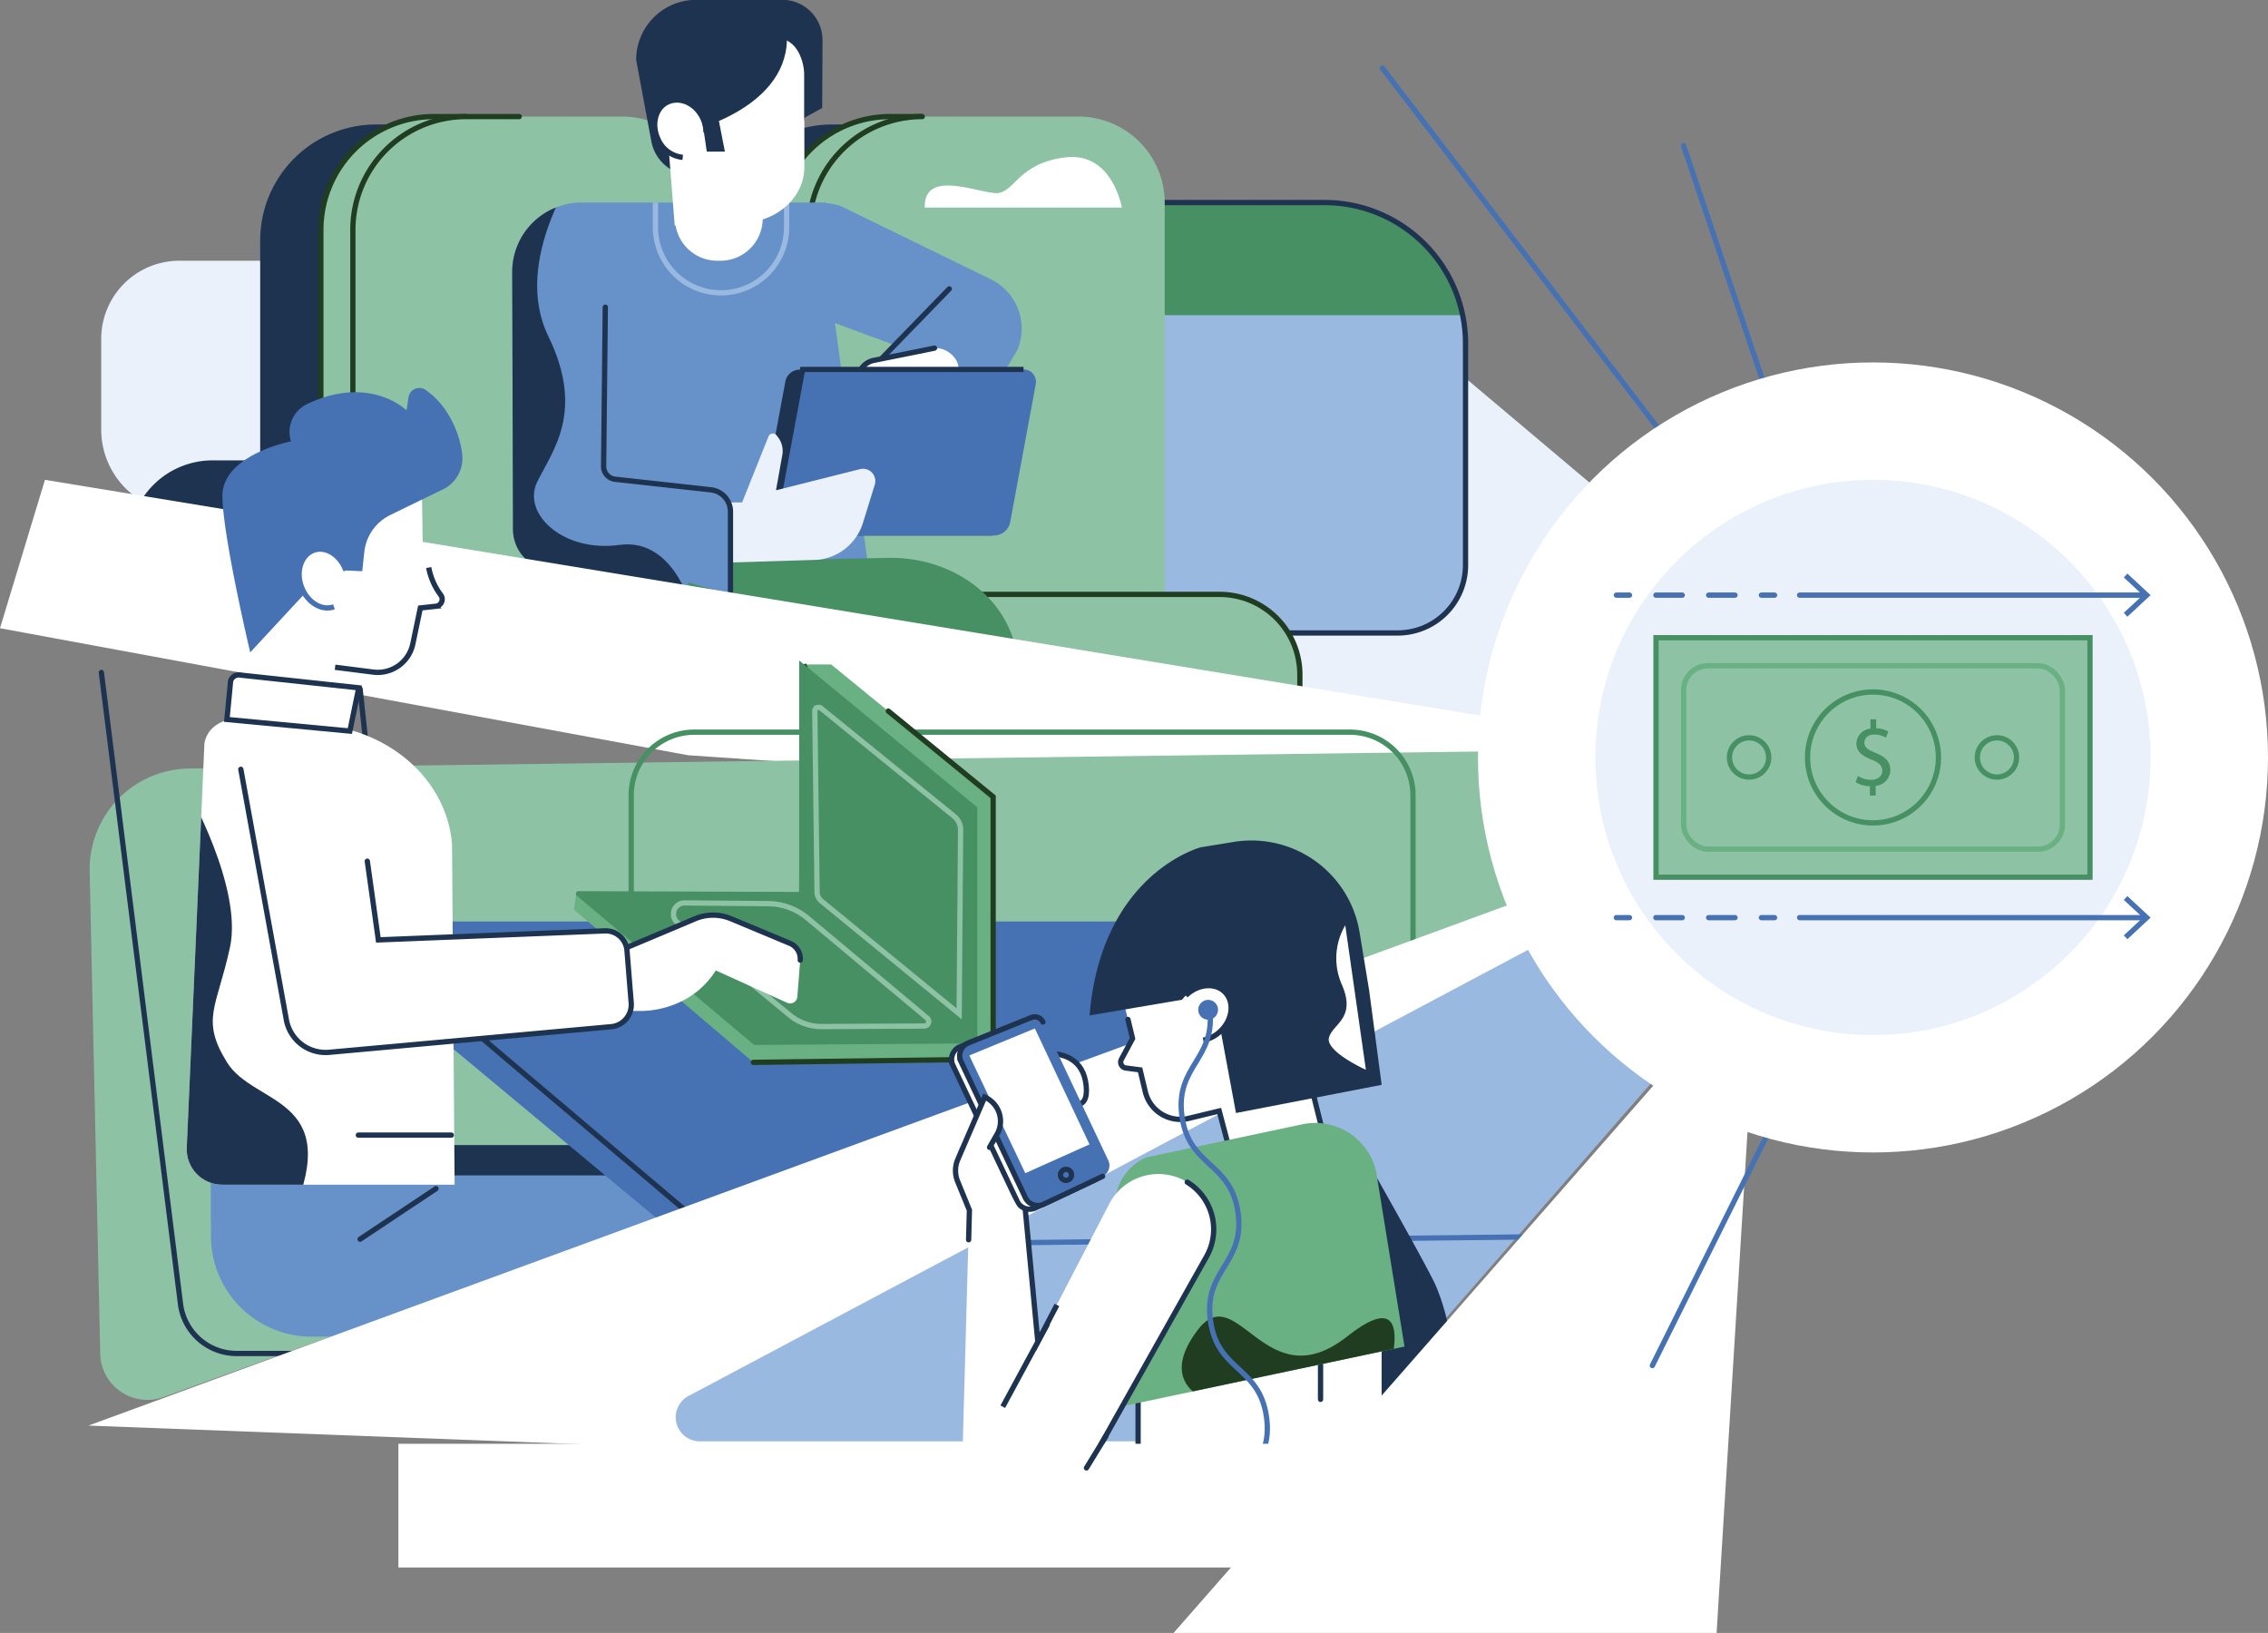 <svg xmlns="http://www.w3.org/2000/svg" xmlns:xlink="http://www.w3.org/1999/xlink" viewBox="0 0 429.99 309.58"><rect x="0" y="0" width="429.99" height="309.58" fill="#808080" stroke="none"/><defs><style>.cls-1,.cls-12,.cls-13,.cls-17,.cls-20,.cls-21,.cls-22,.cls-23,.cls-25,.cls-26,.cls-3,.cls-34,.cls-7{fill:none;}.cls-2{fill:#eaf1fb;}.cls-26,.cls-3,.cls-34{stroke:#4671b3;}.cls-12,.cls-21,.cls-3,.cls-31,.cls-32,.cls-33,.cls-34,.cls-7,.cls-9{stroke-linecap:round;}.cls-10,.cls-12,.cls-13,.cls-17,.cls-20,.cls-21,.cls-22,.cls-23,.cls-25,.cls-26,.cls-28,.cls-3,.cls-31,.cls-32,.cls-33,.cls-34,.cls-7,.cls-8,.cls-9{stroke-miterlimit:10;}.cls-4{fill:#9ab9e1;}.cls-5{clip-path:url(#clip-path);}.cls-6{fill:#469063;}.cls-20,.cls-21,.cls-23,.cls-28,.cls-31,.cls-7,.cls-8,.cls-9{stroke:#1d334f;}.cls-16,.cls-8,.cls-9{fill:#1d334f;}.cls-10,.cls-11,.cls-32,.cls-33{fill:#8ec2a4;}.cls-10,.cls-12,.cls-13{stroke:#203d22;}.cls-14{fill:#6691c9;}.cls-15{clip-path:url(#clip-path-2);}.cls-17{stroke:#9ab9e1;}.cls-18,.cls-28,.cls-31{fill:#fff;}.cls-19{fill:#4671b3;}.cls-21{stroke-width:3px;}.cls-22,.cls-32{stroke:#469063;}.cls-23{stroke-width:9px;}.cls-24{fill:#69b182;}.cls-25{stroke:#8ec2a4;}.cls-27{clip-path:url(#clip-path-3);}.cls-29{clip-path:url(#clip-path-4);}.cls-30{fill:#203d22;}.cls-33{stroke:#69b182;}.cls-34{stroke-dasharray:5 5;}</style><clipPath id="clip-path" transform="translate(-7.56 -11.4)"><path class="cls-1" d="M193.68,49.8h65a26.73,26.73,0,0,1,26.73,26.73v42a12.86,12.86,0,0,1-12.86,12.86H193.68a0,0,0,0,1,0,0V49.8A0,0,0,0,1,193.68,49.8Z"/></clipPath><clipPath id="clip-path-2" transform="translate(-7.56 -11.4)"><path class="cls-1" d="M173.37,127.7l-62-8.28a7.74,7.74,0,0,1-6.55-7.62l-.15-49A13.15,13.15,0,0,1,118,49.8h46.16L165.09,67Z"/></clipPath><clipPath id="clip-path-3" transform="translate(-7.56 -11.4)"><path class="cls-1" d="M93.26,171.44,93.75,236H49.67a6.71,6.71,0,0,1-6.7-7l3.34-76.53c.34-2.89,3.27-5,6.57-4.73l14.82,1C81.41,149.64,92.29,159.31,93.26,171.44Z"/></clipPath><clipPath id="clip-path-4" transform="translate(-7.56 -11.4)"><path class="cls-1" d="M273.84,266.69,220.43,278,219,240a9.72,9.72,0,0,1,5.88-9.17l29.6-6.28a11.84,11.84,0,0,1,14,9.06Z"/></clipPath></defs><title>04_Homepage_numeri 100k</title><g id="spicchio_3" data-name="spicchio 3"><path class="cls-2" d="M333,155.33,40,108.39A15.75,15.75,0,0,1,26.75,92.84V75.64A14.81,14.81,0,0,1,41.56,60.83H229.38a81.1,81.1,0,0,1,52.27,19.09l64.61,54.44Z" transform="translate(-7.56 -11.4)"/><line class="cls-3" x1="333.77" y1="106.6" x2="262.08" y2="12.9"/><g id="finestrino"><path class="cls-4" d="M186.12,38.4h65a26.73,26.73,0,0,1,26.73,26.73v42A12.86,12.86,0,0,1,265,120H186.12a0,0,0,0,1,0,0V38.4A0,0,0,0,1,186.12,38.4Z"/><g class="cls-5"><rect class="cls-6" x="204.34" y="27.85" width="87.09" height="31.9"/></g><path class="cls-7" d="M284.89,71.15" transform="translate(-7.56 -11.4)"/><path class="cls-7" d="M222.3,71.15" transform="translate(-7.56 -11.4)"/><path class="cls-7" d="M186.12,38.4h65a26.73,26.73,0,0,1,26.73,26.73v42A12.86,12.86,0,0,1,265,120H186.12a0,0,0,0,1,0,0V38.4A0,0,0,0,1,186.12,38.4Z"/><path class="cls-7" d="M285.43,114.77" transform="translate(-7.56 -11.4)"/><path class="cls-7" d="M217.13,114.77" transform="translate(-7.56 -11.4)"/></g><g id="sedie"><path class="cls-8" d="M124.83,51.86v86.87H57.39V57A21.48,21.48,0,0,1,78.87,35.5h6.07" transform="translate(-7.56 -11.4)"/><path class="cls-8" d="M77.38,24.1H107a16.36,16.36,0,0,1,16.36,16.36v86.87a0,0,0,0,1,0,0H55.9a0,0,0,0,1,0,0V45.58A21.48,21.48,0,0,1,77.38,24.1Z"/><path class="cls-9" d="M130.9,51.86v86.87H63.46V57A21.48,21.48,0,0,1,84.94,35.5H95" transform="translate(-7.56 -11.4)"/><path class="cls-8" d="M211.3,51.86v86.87H143.86V57A21.48,21.48,0,0,1,165.33,35.5h6.08" transform="translate(-7.56 -11.4)"/><path class="cls-8" d="M163.85,24.1h29.61a16.36,16.36,0,0,1,16.36,16.36v86.87a0,0,0,0,1,0,0H142.37a0,0,0,0,1,0,0V45.58A21.48,21.48,0,0,1,163.85,24.1Z"/><path class="cls-9" d="M217.37,138.73H149.93V57A21.48,21.48,0,0,1,171.41,35.5h22.21" transform="translate(-7.56 -11.4)"/><path class="cls-9" d="M217.37,51.86" transform="translate(-7.56 -11.4)"/><path class="cls-8" d="M155.15,114.69h65.08a15.21,15.21,0,0,1,15.21,15.21v8.4a0,0,0,0,1,0,0H155.15a0,0,0,0,1,0,0V114.69A0,0,0,0,1,155.15,114.69Z"/><path class="cls-8" d="M155.15,114.69h65.08a15.21,15.21,0,0,1,15.21,15.21v8.4a0,0,0,0,1,0,0H155.15a0,0,0,0,1,0,0V114.69A0,0,0,0,1,155.15,114.69Z"/><path class="cls-8" d="M40.29,87.78H63.87a0,0,0,0,1,0,0V107.7a0,0,0,0,1,0,0H24.94a0,0,0,0,1,0,0v-4.56A15.36,15.36,0,0,1,40.29,87.78Z"/></g><g id="sedie-2" data-name="sedie"><path class="cls-10" d="M135.83,49.86v86.87H68.39V55A21.48,21.48,0,0,1,89.87,33.5h6.07" transform="translate(-7.56 -11.4)"/><path class="cls-11" d="M88.38,22.1H118a16.36,16.36,0,0,1,16.36,16.36v86.87a0,0,0,0,1,0,0H66.9a0,0,0,0,1,0,0V43.58A21.48,21.48,0,0,1,88.38,22.1Z"/><path class="cls-12" d="M141.9,49.86v86.87H74.46V55A21.48,21.48,0,0,1,95.94,33.5H106" transform="translate(-7.56 -11.4)"/><path class="cls-10" d="M222.3,49.86v86.87H154.86V55A21.48,21.48,0,0,1,176.33,33.5h6.08" transform="translate(-7.56 -11.4)"/><path class="cls-11" d="M174.85,22.1h29.61a16.36,16.36,0,0,1,16.36,16.36v86.87a0,0,0,0,1,0,0H153.37a0,0,0,0,1,0,0V43.58A21.48,21.48,0,0,1,174.85,22.1Z"/><path class="cls-12" d="M228.37,136.73H160.93V55A21.48,21.48,0,0,1,182.41,33.5" transform="translate(-7.56 -11.4)"/><path class="cls-12" d="M228.37,49.86" transform="translate(-7.56 -11.4)"/><path class="cls-11" d="M166.15,112.69h65.08a15.21,15.21,0,0,1,15.21,15.21v8.4a0,0,0,0,1,0,0H166.15a0,0,0,0,1,0,0V112.69a0,0,0,0,1,0,0Z"/><path class="cls-13" d="M166.15,112.69h65.08a15.21,15.21,0,0,1,15.21,15.21v8.4a0,0,0,0,1,0,0H166.15a0,0,0,0,1,0,0V112.69a0,0,0,0,1,0,0Z"/></g><g id="omino"><path class="cls-14" d="M173.37,127.7l-62-8.28a7.74,7.74,0,0,1-6.55-7.62l-.15-49A13.15,13.15,0,0,1,118,49.8h46.16L165.09,67Z" transform="translate(-7.56 -11.4)"/><path class="cls-14" d="M144.83,64.9,160.5,51.2c1.32-1.42,3.53-1.65,6.41-.76L195.2,64.25a10.39,10.39,0,0,1,5.21,13.55L189.08,97.08,171.26,82.92l5.83-6.13Z" transform="translate(-7.56 -11.4)"/><g class="cls-15"><path class="cls-16" d="M117.25,43S104.5,60.73,111.5,75.11s.8,21.71-2.1,27.67,4.85,13.4,15.6,11.93,14,13,14,13L97.75,119V43Z" transform="translate(-7.56 -11.4)"/><path class="cls-17" d="M124.27,36h24.86a0,0,0,0,1,0,0v7.06A12.43,12.43,0,0,1,136.7,55.52h0a12.43,12.43,0,0,1-12.43-12.43V36a0,0,0,0,1,0,0Z"/></g><g id="panta"><path class="cls-6" d="M136.19,118l39.68-.84c11.58-.25,21.71,6.73,24.11,16.6l1.69,7-59.22-8.91Z" transform="translate(-7.56 -11.4)"/></g><line class="cls-7" x1="163.7" y1="71.52" x2="179.97" y2="54.77"/><g id="tablet"><rect class="cls-18" x="170.41" y="78.45" width="19.26" height="10.74" rx="4.08" ry="4.08" transform="translate(-20.57 25.82) rotate(-11.39)"/><path class="cls-7" d="M184.73,77.4l-11.5,2.32a3.78,3.78,0,0,0-2.95,4.43l.64,3.15a3.78,3.78,0,0,0,4.44,3l11.49-2.32a3.77,3.77,0,0,0,3-4.43" transform="translate(-7.56 -11.4)"/><path class="cls-16" d="M195.77,112.92H153.11a1.73,1.73,0,0,1-1.7-2l5.05-27.19a2.76,2.76,0,0,1,2.71-2.25h42.44Z" transform="translate(-7.56 -11.4)"/><path class="cls-19" d="M196,112.92H153.87l5.85-31.48h41.89a2.36,2.36,0,0,1,2.32,2.8l-4.84,26.11A3.15,3.15,0,0,1,196,112.92Z" transform="translate(-7.56 -11.4)"/><polyline class="cls-20" points="146.31 101.52 152.16 70.04 194.05 70.04"/></g><path id="mano" class="cls-2" d="M141.68,106.65h6.58l5-12.51a.88.88,0,0,1,1.52-.21l.28.36a4.26,4.26,0,0,1,.82,3.36l-1.2,6.7,15.91-4a2.33,2.33,0,0,1,2.8,3l-2.22,7.18a10,10,0,0,1-8.6,7l-20.14.62Z" transform="translate(-7.56 -11.4)"/><polygon class="cls-14" points="127.11 94.07 128.95 110.03 138.47 112.66 138.1 95.25 127.11 94.07"/><path class="cls-18" d="M144.11,60.83h-.57a8,8,0,0,1-8-8L134.27,29l17.89,5.22V52.79A8,8,0,0,1,144.11,60.83Z" transform="translate(-7.56 -11.4)"/><path class="cls-7" d="M122.32,69.64,122,99.9a2.46,2.46,0,0,0,2.18,2.36l18.14,2a4.17,4.17,0,0,1,3.73,4.15v16.1" transform="translate(-7.56 -11.4)"/><g id="testa"><path class="cls-16" d="M163.44,31.88,163.5,19a7.63,7.63,0,0,0-7.63-7.63H139.55a11.38,11.38,0,0,0-11.38,11.39l2.88,15.45a7.89,7.89,0,0,0,9.17,6.3Z" transform="translate(-7.56 -11.4)"/><path class="cls-18" d="M148.05,53.64l-12.57.52L133.61,30.4c-.37-6.45,5.46-11.86,12.8-11.86h9.21a4.2,4.2,0,0,1,4.44,3.9V43.07C160.06,48.91,154.68,53.64,148.05,53.64Z" transform="translate(-7.56 -11.4)"/><path class="cls-16" d="M131.07,30.86l6.5,5.62s18.78-4.08,19.18-17.4-13-3.43-13-3.43l-10.11,2.28Z" transform="translate(-7.56 -11.4)"/><ellipse class="cls-18" cx="136.58" cy="35.77" rx="4.69" ry="5.61" transform="translate(-10.24 47.63) rotate(-24.16)"/><path class="cls-20" d="M137,41.23a5.71,5.71,0,0,1-4.73-3.54c-1.27-2.83-.38-6,2-7s5.3.37,6.57,3.2a6.45,6.45,0,0,1,.58,2.63" transform="translate(-7.56 -11.4)"/><path class="cls-21" d="M142.58,28.72" transform="translate(-7.56 -11.4)"/></g><path class="cls-16" d="M160.06,34.42v-9s-.15-4.75-3.31-6.34-.3-3.46-.3-3.46l5.3,3.46Z" transform="translate(-7.56 -11.4)"/></g><path class="cls-7" d="M228.37,90.62" transform="translate(-7.56 -11.4)"/><path class="cls-7" d="M228.37,65" transform="translate(-7.56 -11.4)"/><path class="cls-18" d="M182.88,50.75h37.37s-1.77-10.54-10.63-9.52-9.7,6.52-12.91,6.77S182.69,43.17,182.88,50.75Z" transform="translate(-7.56 -11.4)"/><polygon class="cls-16" points="132.5 18.54 134 28.75 137.43 28.75 135.66 19.66 132.5 18.54"/></g><g id="maschera"><polygon id="mschera" class="cls-18" points="0 119.1 8.52 90.97 287.91 136.86 286.44 153.85 130.44 143.18 0 119.1"/></g><g id="spicchio_2" data-name="spicchio 2"><path class="cls-11" d="M26.56,267.85l-2-91.22A19.1,19.1,0,0,1,43.42,157.1l265.89-3.51a8.93,8.93,0,0,1,7.77,6.33l1.82,6a8.94,8.94,0,0,1-5.53,11L38.55,276.26A8.94,8.94,0,0,1,26.56,267.85Z" transform="translate(-7.56 -11.4)"/><path class="cls-22" d="M131.61,138.81H255.94a11.95,11.95,0,0,1,11.95,11.95v32.39a0,0,0,0,1,0,0H119.67a0,0,0,0,1,0,0V150.75A11.95,11.95,0,0,1,131.61,138.81Z"/><line class="cls-23" x1="83.55" y1="221.59" x2="119.67" y2="221.59"/><g id="panta-2" data-name="panta"><polygon class="cls-14" points="84.57 231.13 40.02 231.52 40.02 214.15 84.57 213.76 84.57 231.13"/><path class="cls-14" d="M40,222.84H151.23a0,0,0,0,1,0,0v30.57a0,0,0,0,1,0,0H59.09A19.07,19.07,0,0,1,40,234.34v-11.5A0,0,0,0,1,40,222.84Z"/><polygon class="cls-14" points="112.21 250.19 114.66 283.13 160.92 277.82 149.36 230.03 112.21 250.19"/></g><g id="tavolo"><path id="tavolo-2" data-name="tavolo" class="cls-19" d="M137.62,247l-64-53.29a1.8,1.8,0,0,1-.64-1.36V188a1.9,1.9,0,0,1,1.89-1.9H246.28l34.34,59Z" transform="translate(-7.56 -11.4)"/><line class="cls-7" x1="78.83" y1="186.17" x2="135.1" y2="233.86"/></g><g id="comp"><line class="cls-20" x1="155.09" y1="169.38" x2="154.52" y2="169.38"/><polygon class="cls-24" points="108.84 172.48 142.83 201.41 188.29 200.8 188.29 151.06 157.58 125.97 152.34 125.97 151.34 174.82 109.21 169.7 108.84 172.48"/><polyline class="cls-12" points="168.41 134.81 188.29 151.06 188.29 200.8 142.83 201.41"/><line class="cls-13" x1="156.77" y1="136.25" x2="152.34" y2="125.97"/><polygon class="cls-6" points="151.52 171.38 151.52 125.21 185.29 153.06 185.29 197.79 152.09 171.38 151.52 171.38"/><path class="cls-20" d="M116.4,180.37" transform="translate(-7.56 -11.4)"/><path class="cls-6" d="M192.85,209.2l-42.31.31-33.63-28.3a.49.49,0,0,1,.32-.86l41.85.15Z" transform="translate(-7.56 -11.4)"/><path class="cls-25" d="M182.82,205.92l-19.53.1a9.46,9.46,0,0,1-6-2.16L136,186.31a2.11,2.11,0,0,1,1.36-3.73l15.87.14a11.77,11.77,0,0,1,7.4,2.72l22.74,19A.86.86,0,0,1,182.82,205.92Z" transform="translate(-7.56 -11.4)"/><path class="cls-25" d="M163.29,182.23l26.12,21.38.27-34.84a3.32,3.32,0,0,0-1.24-2.63l-25.23-20.47a.71.71,0,0,0-1.17.56l.43,34.3A2.25,2.25,0,0,0,163.29,182.23Z" transform="translate(-7.56 -11.4)"/></g><path class="cls-7" d="M113,268H52.43a10.73,10.73,0,0,1-10.65-9.39l-15-119.72" transform="translate(-7.56 -11.4)"/><polygon class="cls-18" points="291.05 169.7 16.77 270.27 245 278.91 321.64 191.49 291.05 169.7"/><path class="cls-20" d="M131.18,196.12" transform="translate(-7.56 -11.4)"/><g id="testa-2" data-name="testa"><path class="cls-18" d="M88.84,119l-1,4.92-.32-21.46-28.72-1.94-3.84,35.32H55l-1.82,15.94,15.66,1.09,2.21-15,7.22.92a6.8,6.8,0,0,0,7.52-5.36l1.42-6.8,2.94-.32a1.34,1.34,0,0,0,.94-2.13A12.45,12.45,0,0,1,88.84,119Z" transform="translate(-7.56 -11.4)"/><path class="cls-20" d="M71.09,137.9l7.22.92a6.8,6.8,0,0,0,7.52-5.36l1.42-6.8,2.94-.32a1.34,1.34,0,0,0,.94-2.13A12.45,12.45,0,0,1,88.84,119" transform="translate(-7.56 -11.4)"/><line class="cls-20" x1="45.66" y1="140.38" x2="61.32" y2="141.48"/><line class="cls-20" x1="84.67" y1="91.38" x2="51.22" y2="89.12"/><path class="cls-19" d="M55,135.08l12.82-13.83,5.31-1.7,3.11.15.39-3.66a8.85,8.85,0,0,1,4.92-7l9.59-4.67a6.58,6.58,0,0,0,4.06-6.72c-.34-3.53-2.41-9.26-7-12.35a2.07,2.07,0,0,0-3.19,1.42l-.37,2.49s-6.82-6.83-18.77-1.26a5.89,5.89,0,0,0-3.15,7.12h0s-13.18,2.56-13,10.55S55,135.08,55,135.08Z" transform="translate(-7.56 -11.4)"/><ellipse class="cls-18" cx="68.93" cy="121.09" rx="4.5" ry="5.7" transform="translate(-44.94 19.62) rotate(-20.08)"/><path class="cls-26" d="M70.88,126.44c-2.33.85-5.1-.85-6.18-3.8s-.06-6,2.27-6.9,5.1.85,6.18,3.81" transform="translate(-7.56 -11.4)"/></g><line class="cls-7" x1="69.46" y1="141.77" x2="68.27" y2="130.61"/><g id="busto"><path class="cls-18" d="M93.26,171.44,93.75,236H49.67a6.71,6.71,0,0,1-6.7-7l3.34-76.53c.34-2.89,3.27-5,6.57-4.73l14.82,1C81.41,149.64,92.29,159.31,93.26,171.44Z" transform="translate(-7.56 -11.4)"/><g class="cls-27"><path class="cls-16" d="M43,161s10.62,18.6,8.16,30-5.63,13.65-.54,21.84,21.92,6.39,12.5,28.62-29.75-7.87-29.75-7.87Z" transform="translate(-7.56 -11.4)"/></g></g><g id="mano-2" data-name="mano"><path class="cls-18" d="M118.87,203.06H129s9.17.39,14.27-7.68l13.52,6.13a1.37,1.37,0,0,0,1.94-1.14l.55-7a3.19,3.19,0,0,0-1.94-3.17l-11.19-4.67a8.81,8.81,0,0,0-6.8,0l-21.23,8.94Z" transform="translate(-7.56 -11.4)"/><path class="cls-7" d="M159.28,193.42a3.19,3.19,0,0,0-1.94-3.17l-11.19-4.67a8.81,8.81,0,0,0-6.8,0l-21.23,8.94.75,8.53" transform="translate(-7.56 -11.4)"/></g><g id="br"><path id="b" class="cls-18" d="M51.12,161.11,63.33,211.5l60.07-5.45a4.2,4.2,0,0,0,3.81-4.53l-.8-9.91a4.05,4.05,0,0,0-4.21-3.73l-44.54,1.77L72.12,154Z" transform="translate(-7.56 -11.4)"/><path id="b-2" data-name="b" class="cls-7" d="M53.22,157.25,61.9,205A7.57,7.57,0,0,0,70,210.9l53.42-4.85a4.2,4.2,0,0,0,3.81-4.53l-.8-9.91a4.05,4.05,0,0,0-4.21-3.73l-42.93,1.71-2.09-14.92" transform="translate(-7.56 -11.4)"/></g><path class="cls-28" d="M75.58,141.8l-22.4-2.41a1.6,1.6,0,0,0-1.9,1.13l-.7,7.28L73.89,150Z" transform="translate(-7.56 -11.4)"/><path class="cls-7" d="M55.06,167.38" transform="translate(-7.56 -11.4)"/><line class="cls-7" x1="67.94" y1="215.2" x2="85.57" y2="215.2"/><line class="cls-7" x1="68.27" y1="234.93" x2="82.66" y2="225.35"/></g><g id="spicchio_1" data-name="spicchio 1"><path class="cls-4" d="M314,182.58,138.2,276a4.57,4.57,0,0,0,2,8.66H261.31l84.95-97.32Z" transform="translate(-7.56 -11.4)"/><line class="cls-26" x1="189.71" y1="235.63" x2="302.47" y2="234.35"/><path class="cls-16" d="M264.06,226.64s14.38,25.27,15.77,28.63a40.37,40.37,0,0,1,1.92,25.11l-2.93,11.93L263,287.54Z" transform="translate(-7.56 -11.4)"/><g id="testa-3" data-name="testa"><path class="cls-18" d="M252.57,202.92l-4,1-4.63-19.22-15.77,3.8A10.35,10.35,0,0,0,220.51,201l1.77,7.34-2.11,3.94a1.12,1.12,0,0,0,.85,1.65l2.69.35,1,4.19a6.82,6.82,0,0,0,8.24,5l5.76-1.39,2.55,9.64,17.44-4.2Z" transform="translate(-7.56 -11.4)"/><path class="cls-7" d="M221.41,204.67l.87,3.62-2.11,3.94a1.12,1.12,0,0,0,.85,1.65l2.69.35,1,4.19a6.82,6.82,0,0,0,8.24,5l5.76-1.39,2.55,9.64,17.44-4.2-6.14-24.59-4,1-4.63-19.22-15.77,3.8A10.35,10.35,0,0,0,220.51,201" transform="translate(-7.56 -11.4)"/><path class="cls-16" d="M267.14,199.18l2.37,17.89-27.62,5.34-4.18-22.5-23.58,4c2.25-27,21.1-31.88,21.1-31.88l6.17-1a20.77,20.77,0,0,1,23.92,17.11Z" transform="translate(-7.56 -11.4)"/><ellipse class="cls-18" cx="235.7" cy="203.48" rx="5.72" ry="4.71" transform="translate(-82.93 206.12) rotate(-43.39)"/><path class="cls-20" d="M232.37,200.14c2.25-2.21,5.57-2.51,7.41-.67s1.51,5.13-.75,7.34a6.48,6.48,0,0,1-3.33,1.79" transform="translate(-7.56 -11.4)"/></g><polyline class="cls-28" points="261.94 274.41 215.77 274.41 215.77 245.04 261.94 245.04"/><line class="cls-7" x1="250.36" y1="253.35" x2="250.36" y2="265.3"/><path class="cls-24" d="M273.84,266.69,220.43,278,219,240a9.72,9.72,0,0,1,5.88-9.17l29.6-6.28a11.84,11.84,0,0,1,14,9.06Z" transform="translate(-7.56 -11.4)"/><g class="cls-29"><path class="cls-30" d="M235.7,276.46s-8.5-3.25-1-13S247.5,277,263,264.75s6.18,12.19,6.18,12.19Z" transform="translate(-7.56 -11.4)"/></g><path class="cls-28" d="M198.21,212.64s14.25-5.65,15.28,4.62S198.21,212.64,198.21,212.64Z" transform="translate(-7.56 -11.4)"/><path class="cls-31" d="M215.06,235.13l-11.17,5.27a2.62,2.62,0,0,1-3.48-1.24l-12.19-25.79a2.61,2.61,0,0,1,1.25-3.48l12.1-4.88a1.69,1.69,0,0,1,2.17.85l12.4,26.24A2.28,2.28,0,0,1,215.06,235.13Z" transform="translate(-7.56 -11.4)"/><path class="cls-19" d="M216.6,234.42l-11.17,5.28a2.62,2.62,0,0,1-3.48-1.25l-12.19-25.79a2.61,2.61,0,0,1,1.25-3.48l12.1-4.88a1.7,1.7,0,0,1,2.17.85l12.4,26.24A2.28,2.28,0,0,1,216.6,234.42Z" transform="translate(-7.56 -11.4)"/><path class="cls-7" d="M216.6,234.42l-11.17,5.28a2.62,2.62,0,0,1-3.48-1.25l-12.19-25.79a2.61,2.61,0,0,1,1.25-3.48l12.1-4.88a1.7,1.7,0,0,1,2.17.85" transform="translate(-7.56 -11.4)"/><circle class="cls-7" cx="209.66" cy="234.17" r="1.05" transform="translate(-111.18 248.16) rotate(-52.8)"/><polygon class="cls-18" points="183.77 200.1 194.38 222.42 206.56 216.96 196.2 194.98 183.77 200.1"/><g id="braccio"><path class="cls-18" d="M189.11,235.4l2.21,5.4L190,288.46a9.52,9.52,0,0,0,9.52,9.77h.63a15.1,15.1,0,0,0,13.17-7.71l23-40.92a10.49,10.49,0,0,0-3.67-14.08h0a10.49,10.49,0,0,0-14.78,4.11l-13.59,26.13-2.15-22.61-7.5-13.36,2-3.4a5,5,0,0,0-2.37-7h0l-5.11,11.85A5.39,5.39,0,0,0,189.11,235.4Z" transform="translate(-7.56 -11.4)"/><path class="cls-7" d="M190,288.46a9.52,9.52,0,0,0,9.52,9.77h.63a15.1,15.1,0,0,0,13.17-7.71l23-40.92a10.49,10.49,0,0,0-3.67-14.08" transform="translate(-7.56 -11.4)"/><path class="cls-7" d="M195.17,228.92l1.45-2.53a5,5,0,0,0-2.37-7h0l-5.11,11.85a5.39,5.39,0,0,0,0,4.19l2.21,5.4-.15,5.61" transform="translate(-7.56 -11.4)"/><polyline class="cls-20" points="200.38 247.4 196.76 254.36 194.38 229.28"/></g><g id="cuffie"><path class="cls-26" d="M236.87,202.56c1.35,9.69-6.57,10.79-5.22,20.48s9.27,8.58,10.63,18.27-6.58,10.8-5.23,20.48,9.28,8.59,10.63,18.28-6.57,10.79-5.22,20.48" transform="translate(-7.56 -11.4)"/><circle class="cls-19" cx="229.05" cy="191.44" r="1.88"/></g><line class="cls-20" x1="190.12" y1="266.69" x2="198.63" y2="250.94"/><rect class="cls-18" x="255.42" y="265.54" width="6.17" height="13.32"/><path class="cls-18" d="M262.61,186.82l3.91,27.4s-7.72-3.48-7-6.11,5.21-3.63,2.46-10A12.34,12.34,0,0,1,262.61,186.82Z" transform="translate(-7.56 -11.4)"/><g id="maschera-2" data-name="maschera"><polygon class="cls-18" points="333.24 183.25 222.5 309.58 325.45 309.58 333.24 183.25"/><path class="cls-7" d="M340.8,194.12" transform="translate(-7.56 -11.4)"/><path class="cls-7" d="M230.06,320.46" transform="translate(-7.56 -11.4)"/></g><g id="maschera_giù" data-name="maschera giù"><rect class="cls-18" x="75.53" y="273.72" width="215.52" height="23.45"/><line class="cls-7" x1="205.98" y1="278.3" x2="209.69" y2="272.24"/><path class="cls-7" d="M265.18,289.66" transform="translate(-7.56 -11.4)"/><path class="cls-7" d="M265.18,278" transform="translate(-7.56 -11.4)"/></g></g><g id="dollaro"><line class="cls-3" x1="351.81" y1="124.5" x2="319.19" y2="27.6"/><line class="cls-3" x1="348.94" y1="187.21" x2="313.27" y2="258.89"/><circle class="cls-18" cx="355.1" cy="143.6" r="74.89"/><circle class="cls-2" cx="355.1" cy="143.6" r="52.63"/><rect class="cls-32" x="313.96" y="120.9" width="82.28" height="45.4"/><rect class="cls-33" x="319.19" y="126.22" width="71.82" height="34.76" rx="4.63" ry="4.63"/><circle class="cls-32" cx="355.1" cy="143.6" r="12.41"/><path class="cls-6" d="M362.07,162.23v-1.78a5.16,5.16,0,0,1-2.7-.77l.42-1.18a4.74,4.74,0,0,0,2.54.75c1.25,0,2.1-.72,2.1-1.72s-.69-1.57-2-2.1c-1.8-.7-2.91-1.51-2.91-3.05a2.88,2.88,0,0,1,2.66-2.83v-1.78h1.09v1.71a4.63,4.63,0,0,1,2.29.61l-.44,1.17a4.17,4.17,0,0,0-2.22-.6c-1.35,0-1.87.81-1.87,1.51,0,.92.66,1.38,2.19,2,1.81.74,2.73,1.66,2.73,3.22a3.06,3.06,0,0,1-2.78,3v1.83Z" transform="translate(-7.56 -11.4)"/><circle class="cls-32" cx="331.61" cy="143.6" r="3.72"/><circle class="cls-32" cx="378.6" cy="143.6" r="3.72"/><line class="cls-3" x1="341.19" y1="112.83" x2="406.65" y2="112.83"/><polygon class="cls-19" points="403.33 116.92 402.65 116.18 406.26 112.83 402.65 109.47 403.33 108.74 407.73 112.83 403.33 116.92"/><line class="cls-3" x1="306.44" y1="112.83" x2="308.94" y2="112.83"/><line class="cls-34" x1="313.94" y1="112.83" x2="331.44" y2="112.83"/><line class="cls-3" x1="333.94" y1="112.83" x2="336.44" y2="112.83"/><line class="cls-3" x1="341.19" y1="173.97" x2="406.65" y2="173.97"/><polygon class="cls-19" points="403.33 178.06 402.65 177.33 406.26 173.97 402.65 170.61 403.33 169.88 407.73 173.97 403.33 178.06"/><line class="cls-3" x1="306.44" y1="173.97" x2="308.94" y2="173.97"/><line class="cls-34" x1="313.94" y1="173.97" x2="331.44" y2="173.97"/><line class="cls-3" x1="333.94" y1="173.97" x2="336.44" y2="173.97"/></g></svg>